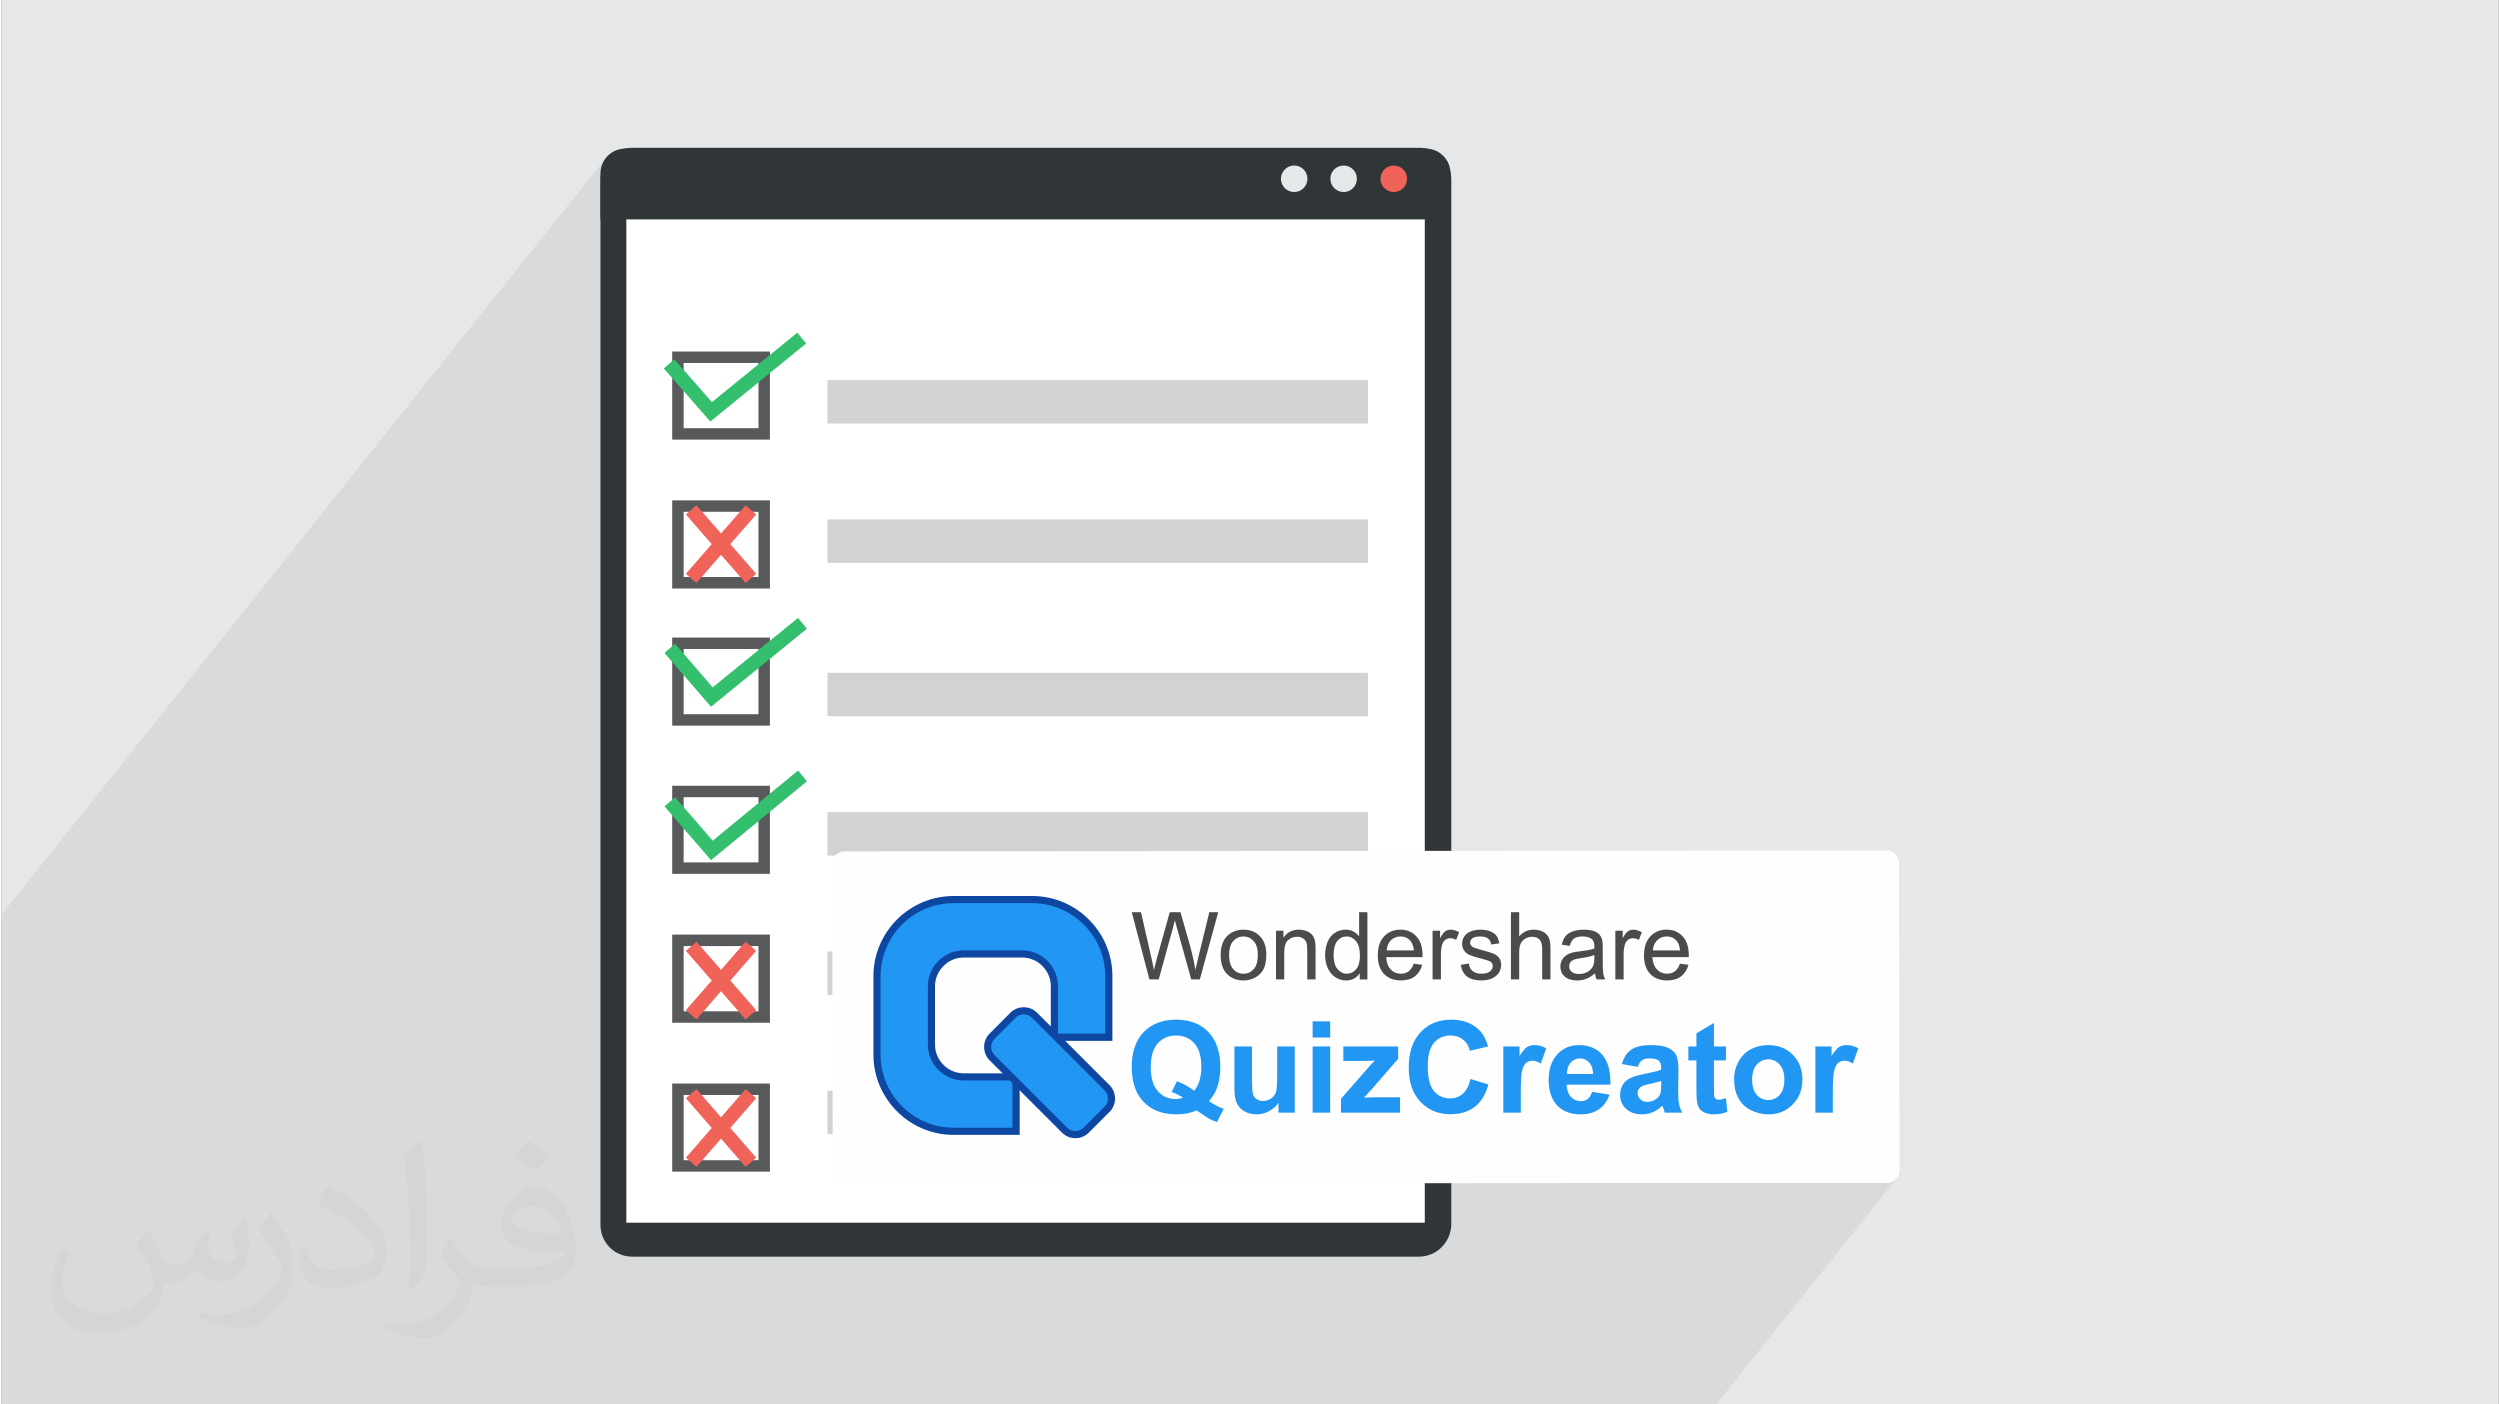 <?xml version="1.0" encoding="UTF-8"?>
<!DOCTYPE svg PUBLIC "-//W3C//DTD SVG 1.0//EN" "http://www.w3.org/TR/2001/REC-SVG-20010904/DTD/svg10.dtd">
<!-- Creator: CorelDRAW 2017 -->
<svg xmlns="http://www.w3.org/2000/svg" xml:space="preserve" width="356px" height="200px" version="1.0" shape-rendering="geometricPrecision" text-rendering="geometricPrecision" image-rendering="optimizeQuality" fill-rule="evenodd" clip-rule="evenodd"
viewBox="0 0 35600 20025"
 xmlns:xlink="http://www.w3.org/1999/xlink">
 <rect x="0" y="0" width="35600" height="20025" fill="#808080" stroke="none"/>
 <g id="Layer_x0020_1">
  <g id="_1365335201296">
   <path fill="#E6E7E8" d="M0 0l35600 0 0 20025 -35600 0 0 -20025z"/>
   <path fill="#373435" fill-opacity="0.078" d="M17152 20025l17 0 15 0 11 0 42 0 1 0 6 0 4 0 48 0 4 0 14 0 19 0 0 0 2 0 4 0 22 0 77 0 21 0 59 0 21 0 15 0 12 0 23 0 2 0 0 0 23 0 17 0 0 0 35 0 7 0 8 0 5 0 20 0 13 0 37 0 10 0 29 0 7 0 3 0 4 0 0 0 36 0 13 0 16 0 20 0 12 0 23 0 39 0 28 0 14 0 15 0 29 0 10 0 42 0 71 0 17 0 27 0 65 0 31 0 17 0 4 0 0 0 36 0 24 0 46 0 34 0 46 0 0 0 32 0 80 0 13 0 24 0 72 0 16 0 80 0 1 0 30 0 38 0 15 0 3 0 3 0 7 0 24 0 83 0 19 0 16 0 35 0 22 0 4 0 40 0 13 0 103 0 101 0 21 0 14 0 31 0 8 0 12 0 22 0 151 0 42 0 52 0 28 0 71 0 40 0 4 0 45 0 34 0 7 0 0 0 40 0 51 0 18 0 17 0 7 0 8 0 214 0 3 0 155 0 4 0 12 0 130 0 29 0 134 0 50 0 42 0 21 0 48 0 52 0 81 0 0 0 59 0 105 0 12 0 227 0 58 0 166 0 61 0 42 0 149 0 40 0 101 0 6 0 2 0 6 0 85 0 80 0 29 0 93 0 96 0 42 0 232 0 0 0 1571 0 87 0 2564 -3212 -26 22 -31 16 -34 10 -37 4 -1571 1 800 -1002 0 0 0 -291 1 -52 284 -357 78 -217 -20 -11 -20 -10 -21 -8 -20 -6 -21 -5 -21 -4 -21 -2 -21 0 -15 0 -15 1 -14 3 -14 3 -13 4 -13 5 -13 6 -12 6 -12 9 -12 10 -13 13 -13 14 -57 71 0 -126 -231 0 -220 276 -19 -42 -23 -40 -28 -39 -32 -36 -36 -32 -37 -29 -41 -24 -42 -19 -45 -15 -48 -11 -49 -6 -53 -2 -34 0 -33 3 -33 5 -32 7 -31 8 -30 11 -29 12 -29 15 -27 16 -26 18 -24 19 -22 22 -21 23 -401 502 0 -9 -1 -24 0 -28 0 -168 171 -214 0 -199 -171 0 0 -335 -250 148 -275 345 0 -1 -7 -20 -8 -17 -9 -15 -10 -14 -12 -14 -14 -13 -15 -12 -17 -11 -18 -11 -20 -10 -22 -10 -24 -8 -27 -6 -30 -6 -32 -4 -35 -3 -38 -2 -40 0 -45 0 -42 4 -39 5 -36 7 -33 9 -30 12 -28 13 -25 16 -22 17 -21 20 -258 323 -3 -26 -5 -30 -6 -28 -4 -19 1066 -1336 16 -18 14 -20 12 -21 11 -23 10 -25 8 -25 -75 -10 78 -99 0 -5 1 -5 0 -4 0 -4 0 -4 0 -3 0 -3 0 -3 -2 -42 -4 -39 -7 -37 -9 -34 -13 -32 -15 -30 -18 -27 -20 -25 -23 -23 -25 -19 -26 -16 -27 -13 -29 -11 -31 -7 -32 -5 -34 -1 -35 1 -34 5 -31 7 -31 11 -28 14 -27 16 -25 20 -23 23 -380 476 0 -155 217 -272 43 -109 -16 -8 -15 -8 -15 -6 -16 -6 -15 -4 -15 -3 -15 -2 -15 0 -10 0 -10 1 -10 2 -9 3 -10 3 -9 4 -9 5 -8 5 -9 7 -9 8 -9 10 -49 61 0 -94 -105 0 -180 225 -1 -14 0 -16 -1 -14 -1 -13 -1 -11 -1 -10 -1 -8 -3 -12 -3 -11 -4 -11 -5 -11 -4 -9 -6 -9 -6 -9 -6 -8 -7 -8 -8 -7 -9 -8 -9 -6 -11 -7 -12 -6 -12 -6 -14 -5 -14 -5 -16 -4 -16 -4 -18 -3 -18 -2 -20 -2 -21 -1 -22 0 -22 0 -21 1 -21 2 -20 3 -19 4 -19 4 -18 5 -18 6 -16 6 -16 7 -14 8 -14 8 -12 10 -12 9 -11 11 -9 11 -213 266 0 -91 0 -25 -2 -23 -1 -22 -3 -20 -3 -19 -5 -17 -5 -16 -5 -14 -7 -13 -7 -12 -9 -12 -10 -10 -10 -10 -12 -10 -12 -8 -14 -8 -15 -8 -15 -6 -16 -5 -16 -5 -17 -3 -17 -2 -18 -2 -19 0 -31 1 -30 5 -27 7 -27 11 -25 13 -24 17 -23 19 -21 23 0 -345 -118 0 -241 302 -3 -2 -12 -8 -12 -7 -14 -7 -15 -6 -16 -5 -16 -5 -17 -4 -18 -3 -18 -3 -19 -2 -19 -1 -21 0 -13 0 -13 1 -13 1 -13 1 -12 2 -13 3 -12 3 -12 3 -12 4 -11 4 -10 4 -10 4 -9 4 -8 5 -8 4 -7 5 -9 7 -8 7 -8 8 -8 8 -348 436 0 -96 217 -272 43 -109 -16 -8 -15 -8 -15 -6 -16 -6 -15 -4 -15 -3 -15 -2 -14 0 -11 0 -10 1 -10 2 -10 3 -9 3 -9 4 -9 5 -9 5 -8 7 -9 8 -9 10 -48 61 0 -94 -107 0 -111 139 0 -9821 367 -460 0 -652 -7 -73 -21 -67 -32 -61 -44 -53 -52 -44 -61 -32 -67 -21 -73 -7 -11405 0 -73 7 -68 21 -60 32 -53 44 -44 53 -8599 10767 0 51 0 158 0 7 0 486 0 3241 0 91 0 276 0 889 0 421 0 26 0 419 0 155 0 213 0 77 0 58 0 8 0 265 0 102 0 40 112 0 158 0 28 0 70 0 239 0 17 0 3 0 202 0 66 0 227 0 177 0 71 0 212 0 81 0 34 0 135 0 338 0 19 0 4 0 324 0 125 0 7 0 161 0 122 0 212 0 81 0 219 0 76 0 357 0 40 0 23 0 272 0 20 0 155 0 118 0 87 0 28 0 18 0 76 0 117 0 82 0 24 0 94 0 184 0 52 0 71 0 81 0 107 0 46 0 21 0 43 0 16 0 33 0 223 0 93 0 133 0 67 0 68 0 1 0 44 0 2 0 52 0 127 0 31 0 82 0 9 0 27 0 267 0 36 0 69 0 96 0 52 0 72 0 8 0 24 0 3 0 30 0 7 0 58 0 8 0 230 0 180 0 0 0 82 0 82 0 62 0 194 0 18 0 80 0 2 0 8 0 55 0 66 0 10 0 56 0 47 0 42 0 111 0 205 0 82 0 0 0 123 0 83 0 0 0 20 0 209 0 96 0 30 0 15 0 299 0 2 0 35 0 25 0 4 0 20 0 19 0 14 0 12 0 2 0 34 0 22 0 4 0 77 0 42 0 75 0 40 0 15 0 160 0 45 0 132 0 84 0 21 0 85 0 28 0 103 0 89 0 153 0 13 0 46 0 14 0 10 0 67 0 93 0 37 0 30 0 92 0 9 0 31 0 14 0 38 0 32 0 12 0 293 0 7 0 3 0 30 0 65 0 5 0 4 0 14 0 83 0 39 0 5 0 12 0 35 0 4 0 25 0 7 0 13 0 0 0 7 0 8 0 1 0 66 0 76 0 59 0 7 0 167 0 26 0 80 0 13 0 12 0 9 0 44 0 1 0 5 0 70 0 6 0 11 0 24 0 13 0 55 0 79 0 7 0 29 0 71 0 0 0 19 0 3 0 79 0 16 0 8 0 45 0 33 0 19 0 69 0 18 0 84 0 26 0 0 0 7 0 4 0 0 0 6 0 101 0 7 0 0 0 15 0 4 0 132 0 33 0 31 0 8 0 13 0 2 0 163 0 31 0 23 0 27 0 4 0 20 0 1 0 32 0 39 0 2 0 66 0 8 0 9 0 40 0 0 0 1 0 36 0 1 0 10 0 8 0 15 0 115 0 7 0 1 0 45 0 24 0 12 0 13 0 100 0 42 0 38 0 8 0 60 0 0 0 1 0 14 0 7 0 6 0 24 0 24 0 6 0 4 0 50 0 4 0 31 0 4 0 13 0 90 0 13 0 44 0 77 0 9 0 28 0 0 0 19 0 35 0 3 0 27 0 13 0 3 0 9 0 7 0 3 0 46 0 46 0 0 0 23 0 1 0 0 0 37 0 0 0 65 0 14 0 11 0 6 0 45 0 0 0 15 0 2 0 39 0 8 0 14 0 49 0 39 0 54 0 73 0 21 0 1 0 2 0 12 0 3 0 69 0 27 0 2 0 7 0 19 0 1 0 6 0 2 0 43 0 11 0 102 0 19 0 64 0 0 0 64 0 49 0 5 0 56 0 39 0 73 0 48 0 95 0 9 0 20 0 14 0z"/>
   <g>
    <path fill="#303637" d="M20207 17917l-11216 0c-251,0 -452,-200 -452,-452l0 -14905c0,-253 200,-453 452,-453l11226 0c253,0 453,200 453,453l0 14905c-11,252 -210,452 -463,452l0 0z"/>
    <rect fill="white" x="8908" y="2591" width="11384" height="14842"/>
    <path fill="#58595B" fill-rule="nonzero" d="M9725 10183l1067 0 0 -930 -1067 0 0 930zm1148 163l-1311 0 0 -1256 1393 0 0 1256 -82 0z"/>
    <path fill="#58595B" fill-rule="nonzero" d="M9725 12296l1067 0 0 -930 -1067 0 0 930zm1148 163l-1311 0 0 -1256 1393 0 0 1256 -82 0z"/>
    <path fill="#58595B" fill-rule="nonzero" d="M9725 14419l1067 0 0 -930 -1067 0 0 930zm1148 163l-1311 0 0 -1257 1393 0 0 1257 -82 0z"/>
    <path fill="#58595B" fill-rule="nonzero" d="M9725 16542l1067 0 0 -930 -1067 0 0 930zm1148 163l-1311 0 0 -1256 1393 0 0 1256 -82 0z"/>
    <path fill="#303637" d="M20659 3128l-12120 0 0 -652c0,-200 157,-358 358,-358l11405 0c199,0 357,158 357,358l0 652z"/>
    <circle fill="#F06359" cx="19850" cy="2549" r="189"/>
    <circle fill="#E6E7E8" cx="19135" cy="2549" r="189"/>
    <circle fill="#E6E7E8" cx="18430" cy="2549" r="189"/>
    <rect fill="#D0D2D3" x="11776" y="9592" width="7705" height="620"/>
    <rect fill="#D0D2D3" x="11776" y="11579" width="7705" height="620"/>
    <rect fill="#D0D2D3" x="11776" y="13565" width="7705" height="620"/>
    <rect fill="#D0D2D3" x="11776" y="15551" width="7705" height="620"/>
    <path fill="#34BF6E" fill-rule="nonzero" d="M9603 9179l536 621 1217 -990 126 155 -1367 1112 -663 -767 151 -131z"/>
    <path fill="#34BF6E" fill-rule="nonzero" d="M9603 11367l536 619 1217 -1000 127 154 -1368 1124 -663 -767 151 -130z"/>
    <rect fill="#D0D2D3" x="11776" y="5419" width="7705" height="620"/>
    <rect fill="#D0D2D3" x="11776" y="7405" width="7705" height="620"/>
    <path fill="#58595B" fill-rule="nonzero" d="M9725 6105l1067 0 0 -930 -1067 0 0 930zm1148 163l-1311 0 0 -1256 1393 0 0 1256 -82 0z"/>
    <path fill="#58595B" fill-rule="nonzero" d="M9725 8227l1067 0 0 -930 -1067 0 0 930zm1148 164l-1311 0 0 -1257 1393 0 0 1257 -82 0z"/>
    <path fill="#34BF6E" fill-rule="nonzero" d="M9592 5122l536 611 1218 -990 126 154 -1367 1113 -663 -757 150 -131z"/>
    <path fill="#F06359" fill-rule="nonzero" d="M9757 8181l851 -977 151 131 -851 977 -151 -131z"/>
    <path fill="#F06359" fill-rule="nonzero" d="M10608 8312l-851 -977 151 -131 851 977 -151 131z"/>
    <path fill="#F06359" fill-rule="nonzero" d="M9757 14403l851 -977 151 131 -851 978 -151 -132z"/>
    <path fill="#F06359" fill-rule="nonzero" d="M10608 14535l-851 -978 151 -131 851 977 -151 132z"/>
    <path fill="#F06359" fill-rule="nonzero" d="M9757 16506l851 -978 151 130 -851 979 -151 -131z"/>
    <path fill="#F06359" fill-rule="nonzero" d="M10608 16637l-851 -979 151 -130 851 978 -151 131z"/>
    <path fill="#FEFEFE" d="M11851 16696l-9 -4381c0,-99 80,-177 180,-177l14850 -11c101,-1 180,77 181,176l8 4385c1,99 -79,177 -180,177l-14849 11c-101,-4 -181,-82 -181,-180l0 0z"/>
    <path fill="#2196F3" d="M13574 12826l1121 0c601,0 1092,491 1092,1091l0 872 -776 0 0 -728c0,-253 -207,-460 -460,-460l-833 0c-253,0 -460,207 -460,460l0 833c0,254 207,460 460,460l747 0 0 775 -891 0c-600,0 -1092,-491 -1092,-1091l0 -1121c0,-600 492,-1091 1092,-1091l0 0 0 0z"/>
    <path fill="#0D47A1" fill-rule="nonzero" d="M13574 12775l1121 0c314,0 601,128 807,335 208,207 336,493 336,807l0 923 -878 0 0 -779c0,-112 -46,-214 -120,-288 -74,-75 -176,-121 -289,-121l-833 0c-113,0 -214,46 -288,121 -75,74 -121,176 -121,288l0 834c0,111 46,214 121,288 74,74 175,120 288,120l798 0 0 878 -942 0c-313,0 -600,-128 -807,-336 -207,-207 -336,-493 -336,-807l0 -1121c0,-314 129,-600 336,-807 207,-207 494,-335 807,-335l0 0 0 0zm1121 102l-1121 0c-286,0 -546,117 -735,305 -189,189 -306,449 -306,735l0 1121c0,286 117,547 306,735 189,189 449,306 735,306l839 0 0 -674 -695 0c-140,0 -268,-57 -361,-150 -92,-92 -150,-220 -150,-361l0 -833c0,-141 58,-268 150,-361 93,-92 221,-150 361,-150l833 0c140,0 268,58 361,150 93,93 150,220 150,361l0 676 674 0 0 -820c0,-286 -117,-546 -306,-734 -189,-189 -449,-306 -735,-306l0 0 0 0z"/>
    <path fill="#2196F3" d="M14123 14773l298 -297c84,-85 222,-85 307,0l1034 1033c84,84 84,223 0,307l-299 299c-84,83 -222,83 -306,0l-1034 -1035c-85,-85 -85,-223 0,-307l0 0z"/>
    <path fill="#0D47A1" fill-rule="nonzero" d="M14087 14737l297 -298c52,-52 121,-78 190,-78 69,0 138,26 190,78l1034 1034c52,52 78,121 78,190 0,68 -26,138 -78,189l-298 298c-52,52 -121,78 -190,78 -69,0 -138,-26 -189,-78l-1034 -1033c-53,-52 -78,-122 -78,-190 0,-69 25,-138 78,-190l0 0zm370 -226l-298 299c-32,32 -49,74 -49,117 0,43 17,85 49,118l1034 1033c32,33 74,48 117,48 43,0 85,-15 118,-48l297 -298c33,-32 49,-75 49,-118 0,-42 -16,-84 -49,-116l-1034 -1035c-32,-32 -74,-48 -117,-48 -43,0 -85,16 -117,48l0 0 0 0z"/>
    <path fill="#4B4B4D" fill-rule="nonzero" d="M16366 13964l-252 -958 132 0 143 628c16,66 30,132 41,196 26,-102 41,-161 45,-176l181 -648 153 0 138 485c33,121 58,234 74,339 13,-60 29,-129 49,-208l150 -616 127 0 -262 958 -123 0 -202 -729c-17,-62 -27,-99 -31,-113 -11,44 -21,81 -29,112l-201 730 -133 0 0 0 0 0zm1016 -346c0,-129 35,-224 107,-286 60,-51 132,-77 219,-77 95,0 173,31 233,93 61,63 92,149 92,259 0,89 -14,160 -40,211 -27,51 -66,91 -118,119 -51,28 -107,42 -167,42 -98,0 -176,-31 -237,-93 -60,-62 -89,-152 -89,-268l0 0zm120 0c0,88 20,155 58,199 39,44 88,66 148,66 58,0 107,-22 146,-67 39,-44 58,-112 58,-202 0,-86 -20,-151 -59,-195 -39,-44 -87,-67 -145,-67 -60,0 -109,23 -148,66 -38,45 -58,111 -58,200l0 0 0 0zm669 346l0 -694 106 0 0 99c51,-76 124,-114 220,-114 42,0 81,8 116,23 35,14 61,34 79,59 17,24 29,53 36,87 5,21 7,59 7,113l0 427 -119 0 0 -422c0,-48 -4,-84 -13,-107 -9,-24 -25,-43 -49,-57 -23,-14 -50,-22 -81,-22 -50,0 -94,17 -130,48 -37,32 -55,93 -55,181l0 379 -117 0 0 0zm1193 0l0 -88c-44,70 -109,103 -194,103 -56,0 -106,-15 -153,-46 -46,-30 -82,-72 -107,-127 -26,-54 -39,-117 -39,-188 0,-70 12,-132 35,-189 23,-56 58,-100 104,-128 46,-31 98,-46 154,-46 43,0 80,9 112,27 33,17 59,41 80,69l0 -345 118 0 0 959 -110 0 0 -1zm-372 -346c0,89 18,155 56,199 38,44 82,66 133,66 51,0 95,-21 131,-63 37,-42 55,-106 55,-192 0,-95 -18,-164 -55,-209 -37,-44 -82,-67 -136,-67 -53,0 -97,22 -132,65 -34,42 -52,109 -52,201l0 0 0 0zm1142 122l122 16c-19,70 -55,126 -106,165 -52,39 -118,58 -199,58 -101,0 -181,-31 -241,-93 -59,-63 -88,-151 -88,-263 0,-116 29,-207 89,-271 61,-65 138,-97 234,-97 93,0 169,31 227,95 59,63 88,151 88,266 0,7 0,17 0,31l-518 0c4,76 26,135 65,175 38,41 87,61 144,61 44,0 81,-11 111,-34 30,-23 54,-60 72,-109l0 0zm-385 -189l387 0c-5,-59 -21,-102 -45,-131 -37,-46 -86,-68 -145,-68 -54,0 -100,18 -137,54 -36,36 -56,84 -60,145l0 0zm654 413l0 -694 107 0 0 107c27,-50 52,-83 74,-99 23,-15 48,-23 77,-23 39,0 80,13 121,37l-43 109c-28,-16 -57,-24 -85,-24 -26,0 -49,8 -70,23 -20,16 -34,37 -43,64 -13,42 -19,88 -19,137l0 363 -119 0 0 0 0 0zm401 -207l116 -19c7,47 25,83 55,108 30,24 72,37 126,37 54,0 94,-11 120,-33 27,-22 40,-48 40,-78 0,-26 -13,-47 -35,-62 -17,-11 -58,-24 -121,-41 -86,-21 -145,-40 -179,-55 -34,-17 -59,-38 -76,-66 -18,-29 -26,-59 -26,-93 0,-31 8,-60 21,-86 15,-27 34,-48 58,-66 18,-13 43,-24 75,-34 32,-9 66,-14 101,-14 55,0 103,8 144,23 41,16 71,37 91,64 19,28 33,63 40,108l-115 17c-5,-37 -20,-65 -45,-86 -25,-19 -60,-29 -107,-29 -53,0 -91,8 -115,26 -23,18 -34,39 -34,63 0,15 5,29 15,41 9,12 24,23 44,31 12,5 47,15 104,31 83,22 141,40 174,54 33,14 59,34 78,61 19,28 28,61 28,101 0,39 -11,76 -34,111 -23,34 -56,61 -99,80 -44,19 -93,28 -147,28 -90,0 -159,-19 -207,-56 -47,-37 -77,-93 -90,-166l0 0 0 0zm716 207l0 -958 118 0 0 345c55,-64 124,-96 208,-96 51,0 95,10 133,31 38,20 65,48 81,83 16,36 24,88 24,156l0 439 -118 0 0 -439c0,-58 -13,-101 -37,-128 -26,-27 -62,-41 -108,-41 -35,0 -67,10 -98,28 -30,18 -52,42 -65,73 -13,31 -20,74 -20,128l0 379 -118 0 0 0 0 0zm1199 -86c-44,37 -86,63 -126,78 -40,16 -84,23 -130,23 -77,0 -135,-19 -176,-55 -41,-37 -62,-85 -62,-143 0,-33 8,-65 23,-93 16,-28 36,-50 61,-67 25,-18 54,-30 85,-39 23,-6 58,-12 105,-18 95,-11 166,-24 211,-40 0,-16 0,-26 0,-30 0,-48 -12,-82 -33,-102 -31,-26 -76,-40 -135,-40 -55,0 -97,10 -123,30 -27,20 -46,53 -59,104l-115 -17c11,-49 28,-89 52,-119 24,-31 59,-54 104,-70 46,-17 99,-25 158,-25 60,0 108,7 145,21 37,14 65,32 82,53 18,21 30,48 37,80 4,20 6,56 6,108l0 156c0,110 3,178 7,207 5,30 15,58 29,84l-123 0c-12,-25 -20,-53 -23,-86l0 0zm-9 -262c-43,18 -107,33 -194,45 -47,6 -82,15 -102,23 -20,9 -36,21 -47,38 -11,17 -16,35 -16,56 0,31 12,57 35,77 25,21 59,32 105,32 46,0 86,-10 121,-30 36,-19 61,-46 78,-81 13,-26 20,-65 20,-117l0 -43 0 0 0 0zm299 348l0 -694 105 0 0 107c27,-50 52,-83 76,-99 23,-15 48,-23 75,-23 40,0 80,13 122,37l-43 109c-28,-16 -57,-24 -85,-24 -26,0 -49,8 -69,23 -21,16 -35,37 -44,64 -13,42 -19,88 -19,137l0 363 -118 0 0 0 0 0zm921 -224l122 16c-19,70 -55,126 -107,165 -51,39 -117,58 -198,58 -101,0 -181,-31 -241,-93 -60,-63 -89,-151 -89,-263 0,-116 30,-207 90,-271 60,-65 138,-97 234,-97 92,0 168,31 227,95 58,63 88,151 88,266 0,7 0,17 -1,31l-518 0c5,76 27,135 66,175 38,41 86,61 144,61 43,0 80,-11 111,-34 30,-23 54,-60 72,-109l0 0zm-386 -189l387 0c-5,-59 -20,-102 -44,-131 -37,-46 -86,-68 -146,-68 -54,0 -99,18 -136,54 -36,36 -57,84 -61,145z"/>
    <path fill="#2196F3" fill-rule="nonzero" d="M17215 15699c64,47 135,84 210,111l-96 188c-40,-13 -79,-29 -116,-50 -8,-4 -66,-43 -175,-116 -85,38 -179,56 -284,56 -200,0 -357,-59 -471,-177 -113,-118 -169,-285 -169,-498 0,-213 56,-379 170,-498 115,-117 269,-177 463,-177 194,0 347,59 460,177 113,119 170,285 170,498 0,112 -16,211 -47,297 -24,65 -62,129 -115,189l0 0 0 0zm-210 -147c33,-41 58,-89 75,-144 17,-58 26,-122 26,-195 0,-151 -33,-263 -100,-338 -67,-74 -153,-111 -260,-111 -108,0 -195,37 -261,112 -67,75 -100,188 -100,338 0,152 33,266 100,342 67,76 151,114 253,114 38,0 74,-7 108,-19 -53,-35 -107,-62 -163,-81l75 -153c85,30 167,75 247,135l0 0 0 0zm1201 312l0 -141c-34,50 -79,91 -136,120 -56,31 -115,45 -177,45 -64,0 -121,-14 -171,-42 -51,-28 -87,-67 -110,-118 -23,-50 -34,-120 -34,-209l0 -599 250 0 0 435c0,133 4,214 14,244 8,31 25,54 50,71 24,18 55,27 93,27 43,0 81,-12 115,-35 33,-24 57,-52 69,-88 13,-35 19,-119 19,-255l0 -399 250 0 0 944 -232 0 0 0zm487 -1071l0 -231 250 0 0 231 -250 0zm0 1071l0 -944 250 0 0 944 -250 0zm404 0l0 -197 353 -404c58,-67 101,-113 129,-141 -29,1 -67,3 -114,4l-334 1 0 -207 781 0 0 176 -361 416 -126 138c68,-4 112,-5 128,-5l386 0 0 219 -842 0 0 0 0 0zm1847 -480l255 78c-40,143 -105,250 -196,320 -91,69 -206,104 -346,104 -173,0 -315,-59 -427,-177 -112,-119 -167,-280 -167,-485 0,-218 56,-385 168,-506 112,-120 259,-180 442,-180 159,0 289,47 389,142 58,55 103,136 133,240l-260 62c-15,-67 -48,-121 -97,-160 -49,-39 -108,-58 -178,-58 -97,0 -175,34 -236,103 -60,70 -90,182 -90,337 0,164 30,282 89,352 59,70 137,105 232,105 70,0 130,-23 181,-68 49,-43 86,-113 108,-209l0 0 0 0zm717 480l-249 0 0 -944 231 0 0 134c40,-63 75,-105 107,-125 32,-19 68,-28 109,-28 56,0 111,14 164,46l-77 217c-42,-26 -81,-41 -118,-41 -35,0 -64,11 -89,29 -24,20 -43,55 -58,105 -13,50 -20,156 -20,316l0 291 0 0 0 0zm1016 -298l249 42c-32,91 -82,161 -151,208 -69,48 -156,72 -259,72 -164,0 -286,-54 -365,-161 -62,-86 -93,-195 -93,-326 0,-156 41,-279 123,-368 81,-89 185,-132 310,-132 139,0 250,45 332,138 81,93 120,235 116,426l-625 0c2,75 23,132 61,174 38,41 86,61 143,61 39,0 72,-10 98,-31 27,-21 47,-56 61,-103l0 0zm15 -253c-2,-72 -21,-128 -56,-165 -36,-38 -79,-57 -130,-57 -54,0 -99,20 -135,60 -35,40 -53,94 -52,162l373 0zm637 -102l-226 -40c25,-92 69,-161 131,-204 62,-44 155,-66 278,-66 111,0 194,12 248,39 55,26 94,59 115,100 23,40 34,115 34,223l-4 291c0,83 4,144 12,184 7,39 23,81 44,126l-247 0c-6,-16 -14,-40 -24,-73 -4,-14 -7,-24 -9,-29 -42,42 -88,74 -136,94 -48,22 -100,32 -155,32 -97,0 -173,-27 -229,-79 -56,-53 -84,-119 -84,-200 0,-53 13,-100 38,-143 26,-41 61,-73 108,-95 45,-22 112,-42 198,-58 116,-23 197,-43 242,-62l0 -25c0,-49 -12,-83 -35,-104 -25,-21 -69,-31 -135,-31 -45,0 -80,9 -104,27 -25,18 -46,49 -60,93l0 0 0 0zm334 202c-31,11 -83,23 -151,38 -70,15 -115,29 -136,44 -33,23 -49,52 -49,88 0,35 13,65 39,90 25,26 59,38 99,38 45,0 88,-15 129,-44 30,-23 50,-50 59,-82 7,-22 10,-62 10,-122l0 -50 0 0 0 0zm923 -493l0 199 -171 0 0 382c0,78 1,123 5,135 3,13 10,23 22,32 12,8 25,12 43,12 23,0 56,-7 100,-23l21 194c-58,25 -123,37 -197,37 -45,0 -85,-7 -122,-23 -35,-15 -62,-35 -78,-59 -17,-23 -29,-56 -35,-97 -6,-29 -9,-89 -9,-178l0 -412 -115 0 0 -199 115 0 0 -187 250 -148 0 335 171 0 0 0 0 0zm116 461c0,-83 20,-163 62,-241 41,-79 99,-137 173,-178 76,-41 159,-61 252,-61 142,0 259,45 350,138 91,93 137,210 137,352 0,144 -46,262 -138,356 -92,94 -208,141 -348,141 -86,0 -169,-20 -247,-59 -79,-39 -138,-96 -179,-172 -42,-75 -62,-168 -62,-276l0 0 0 0zm257 13c0,94 22,166 66,216 45,49 99,74 165,74 64,0 119,-25 163,-74 44,-50 66,-123 66,-218 0,-92 -22,-164 -66,-213 -44,-50 -99,-75 -163,-75 -66,0 -120,25 -165,75 -44,49 -66,121 -66,215zm1151 470l-249 0 0 -944 231 0 0 134c40,-63 76,-105 107,-125 32,-19 68,-28 109,-28 57,0 112,14 165,46l-78 217c-42,-26 -81,-41 -117,-41 -36,0 -65,11 -90,29 -23,20 -43,55 -57,105 -14,50 -21,156 -21,316l0 291 0 0 0 0z"/>
   </g>
   <path fill="#373435" fill-opacity="0.031" d="M2102 17538c67,103 111,202 155,311 31,64 48,183 198,183 44,0 107,-14 163,-45 63,-33 111,-82 135,-159l61 -201 145 -72 10 10c-19,76 -24,148 -24,206 0,169 145,233 262,233 68,0 128,-33 128,-95 0,-81 -34,-216 -78,-338 68,-68 136,-136 214,-191l12 6c34,144 53,286 53,381 0,92 -41,195 -75,263 -70,132 -194,237 -344,237 -114,0 -240,-57 -327,-163l-5 0c-83,101 -209,194 -412,194l-63 0c-10,134 -39,229 -82,313 -122,237 -480,404 -817,404 -470,0 -705,-272 -705,-632 0,-223 72,-431 184,-577l92 37c-70,134 -116,261 -116,385 0,338 274,499 591,499 293,0 657,-188 722,-404 -24,-237 -114,-348 -250,-565 42,-72 95,-144 160,-220l13 0 0 0 0 0 0 0 0 0zm5414 -1273c99,62 196,136 290,221 -53,74 -118,142 -201,201 -94,-76 -189,-142 -286,-212 66,-74 131,-146 197,-210zm51 925c-160,0 -291,105 -291,183 0,167 320,219 702,217 -48,-196 -215,-400 -411,-400zm-359 894c208,0 390,-6 528,-41 155,-39 286,-118 286,-171 0,-15 0,-31 -5,-46 -87,9 -186,9 -274,9 -281,0 -496,-64 -581,-223 -22,-43 -36,-93 -36,-148 0,-153 65,-303 181,-406 97,-84 204,-138 313,-138 196,0 354,159 463,408 60,136 101,292 101,490 0,132 -36,243 -118,326 -153,148 -434,204 -865,204l-197 0 0 0 -51 0c-106,0 -184,-19 -244,-66l-10 0c2,24 5,49 5,72 0,97 -32,220 -97,319 -192,286 -400,410 -579,410 -182,0 -405,-70 -606,-161l36 -70c66,27 155,45 279,45 325,0 751,-313 804,-617 -12,-25 -33,-58 -65,-93 -94,-113 -155,-208 -211,-307 49,-95 92,-171 134,-239l16 -2c139,282 265,445 546,445l43 0 0 0 204 0 0 0 0 0 0 0 0 0zm-1406 299c24,-130 26,-276 26,-412l0 -202c0,-377 -48,-925 -87,-1281 68,-75 163,-161 238,-219l21 6c51,449 64,971 64,1450 0,126 -5,250 -17,340 -8,114 -73,200 -214,332l-31 -14 0 0 0 0 0 0 0 0zm-1447 -596c7,177 94,317 397,317 189,0 349,-49 526,-133 31,-15 48,-33 48,-50 0,-111 -84,-257 -228,-391 -138,-126 -322,-237 -494,-311 -58,-25 -77,-52 -77,-76 0,-52 68,-159 123,-235l20 -2c196,103 416,255 579,426 148,157 240,315 240,488 0,128 -39,250 -102,361 -216,109 -446,191 -674,191 -276,0 -465,-129 -465,-434 0,-33 0,-85 12,-151l95 0 0 0 0 0 0 0 0 0zm-500 -502l172 278c63,103 121,214 121,391l0 227c0,183 -117,379 -306,572 -147,132 -278,188 -399,188 -180,0 -386,-56 -623,-159l26 -70c76,21 163,37 270,37 341,-2 690,-251 850,-556 19,-35 27,-68 27,-91 0,-35 -20,-74 -34,-109 -87,-165 -184,-315 -291,-453 56,-88 111,-173 172,-257l15 2 0 0 0 0 0 0 0 0z"/>
  </g>
 </g>
</svg>
